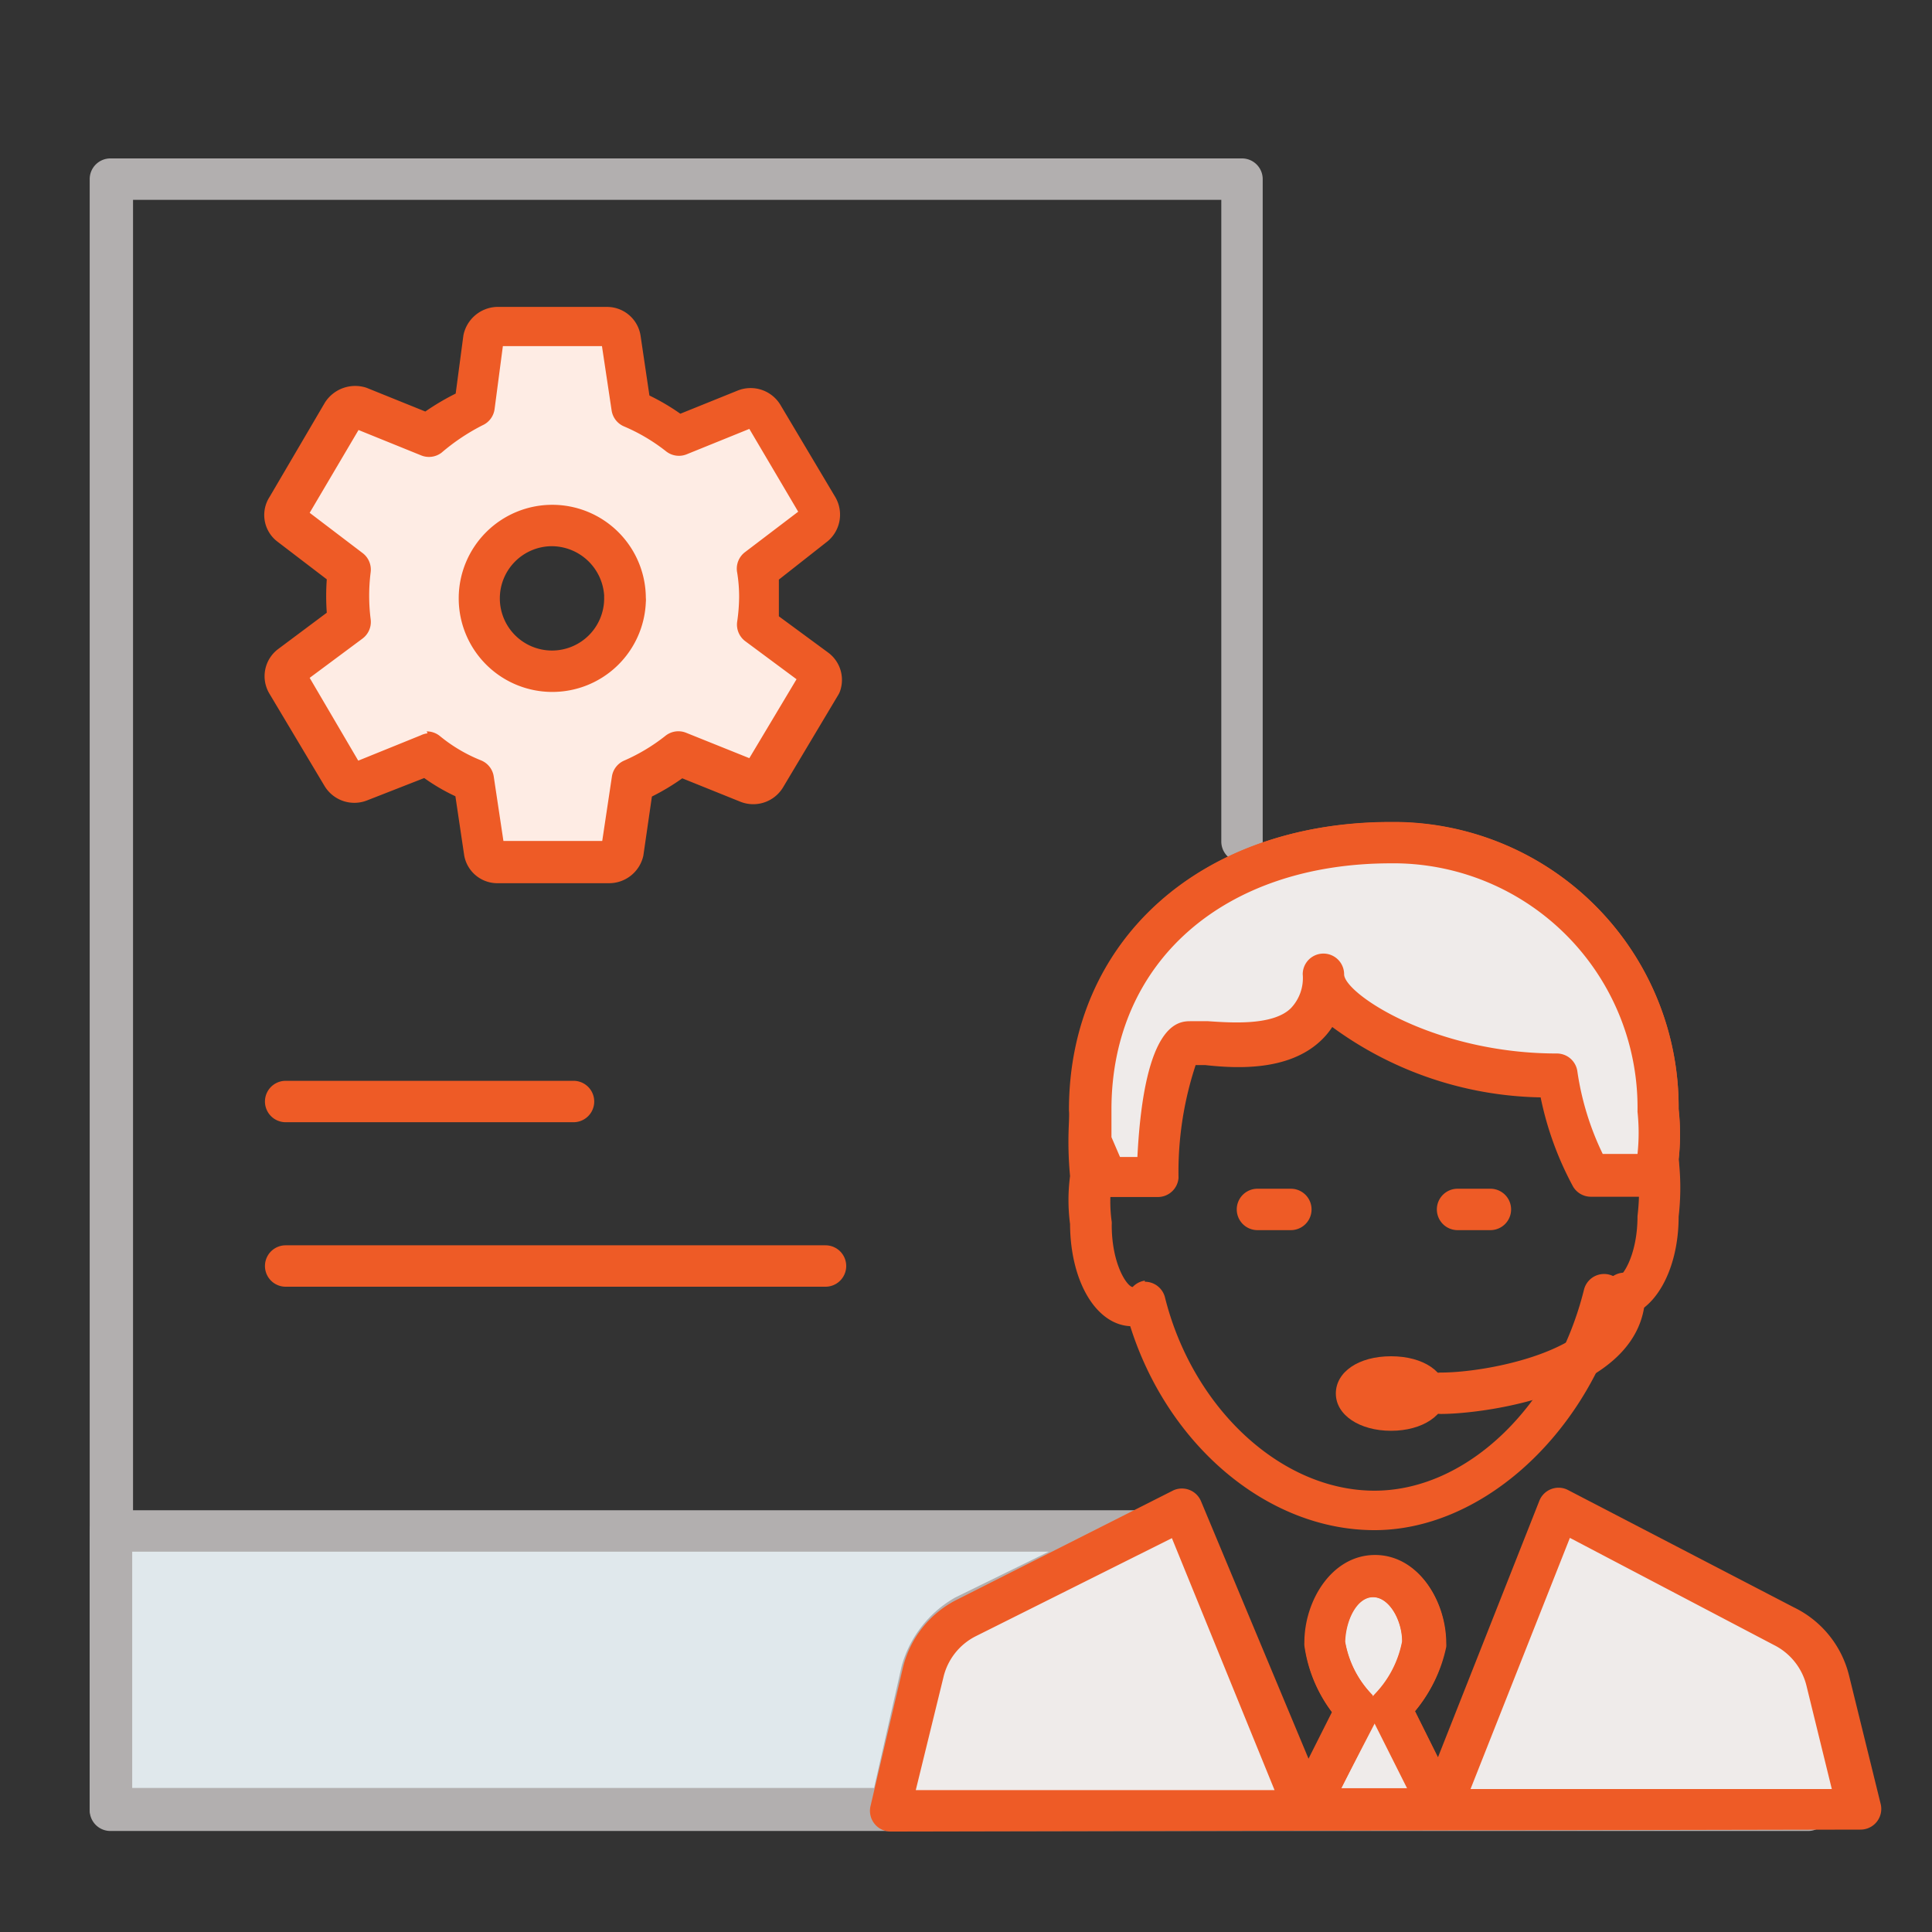 <svg data-name="Layer 1" id="Layer_1" viewBox="0 0 70 70" xmlns="http://www.w3.org/2000/svg">
  <rect x="0" y="0" width="70" height="70" fill="#333333" stroke="none"/>
  <defs>
    <style>
      .cls-1{fill:#b2afaf;}.cls-2{fill:#e0e8ec;}.cls-3{fill:#feece4;}.cls-4{fill:#ee5b26;}.cls-5{fill:#efebea;}
    </style>
  </defs>
  <title>Support-Icon</title>
  <path class="cls-1"
    d="M65.51,66.34H4a.75.75,0,0,1-.75-.75l0-59.1a.75.75,0,0,1,.75-.75H45a.75.75,0,0,1,.75.75v24a.75.75,0,1,1-1.5,0V7.24H4.82l0,57.6H65.51a.75.75,0,0,1,0,1.5Z"/>
  <path class="cls-2" d="M41.28,55.47H4V65.53H32.26l1.17-5a3.39,3.39,0,0,1,1.58-2Z"/>
  <path class="cls-1"
    d="M32.26,66.28H4a.75.75,0,0,1-.75-.75V55.47A.75.75,0,0,1,4,54.72H41.28a.75.75,0,0,1,.33,1.42l-6.27,3.06a2.61,2.61,0,0,0-1.19,1.54L33,65.7A.75.75,0,0,1,32.26,66.28ZM4.79,64.78H31.67l1-4.42a4.14,4.14,0,0,1,1.94-2.48L38,56.22H4.79Z"/>
  <path class="cls-3"
    d="M29.55,24.24l-2.13-1.61a7.45,7.45,0,0,0,.08-1,6.19,6.19,0,0,0-.08-1L29.53,19a.5.5,0,0,0,.12-.62l-2-3.35a.51.51,0,0,0-.62-.21l-2.47,1a7.4,7.4,0,0,0-1.69-1l-.38-2.56a.48.48,0,0,0-.48-.41H18a.51.51,0,0,0-.5.41l-.33,2.52a8.24,8.24,0,0,0-1.69,1L13,14.8a.54.54,0,0,0-.62.21l-2,3.43a.46.46,0,0,0,.12.62l2.11,1.61a7.55,7.55,0,0,0,0,1.9l-2.11,1.57a.48.48,0,0,0-.12.62l2,3.35a.51.51,0,0,0,.62.21l2.47-1a6.39,6.39,0,0,0,1.69,1l.38,2.56a.48.48,0,0,0,.5.41h4a.51.51,0,0,0,.5-.41l.38-2.56a7.49,7.49,0,0,0,1.67-1l2.49,1a.51.51,0,0,0,.62-.21l2-3.35A.49.49,0,0,0,29.55,24.24Zm-6.87-2.56A2.64,2.64,0,1,1,20,19h0a2.65,2.65,0,0,1,2.65,2.63h0Z"/>
  <path class="cls-4"
    d="M18,32A1.22,1.22,0,0,1,16.82,31l-.32-2.15a7.12,7.12,0,0,1-1.13-.66L13.3,29a1.26,1.26,0,0,1-1.54-.52l-2-3.35a1.23,1.23,0,0,1,.3-1.6l1.78-1.33a8.33,8.33,0,0,1,0-1.21l-1.78-1.36A1.21,1.21,0,0,1,9.77,18l2-3.41a1.3,1.3,0,0,1,1.51-.54l2.13.86a9,9,0,0,1,1.1-.65l.28-2.11A1.28,1.28,0,0,1,18,11.12h4a1.23,1.23,0,0,1,1.21,1.05l.32,2.16a8.06,8.06,0,0,1,1.12.66l2.08-.84a1.26,1.26,0,0,1,1.54.51l2,3.36A1.26,1.26,0,0,1,30,19.6L28.22,21c0,.22,0,.44,0,.67s0,.44,0,.66L30,23.64h0A1.23,1.23,0,0,1,30.45,25a.75.75,0,0,1-.08.18l-2,3.35a1.26,1.26,0,0,1-1.54.52l-2.11-.85a8.22,8.22,0,0,1-1.1.66L23.31,31a1.27,1.27,0,0,1-1.24,1H18Zm0-1.5h0Zm-2.54-4a.75.75,0,0,1,.48.17,5.64,5.64,0,0,0,1.49.88.75.75,0,0,1,.46.59l.35,2.33h3.58l.35-2.33a.75.75,0,0,1,.44-.58,6.74,6.74,0,0,0,1.5-.9.75.75,0,0,1,.75-.11l2.29.92,1.71-2.86L27,23.23a.75.75,0,0,1-.29-.71,6.55,6.55,0,0,0,.07-.9,5.46,5.46,0,0,0-.07-.87A.75.75,0,0,1,27,20l1.92-1.46-1.77-3-2.27.92a.75.75,0,0,1-.75-.11,6.65,6.65,0,0,0-1.52-.9.75.75,0,0,1-.45-.58l-.35-2.33H18.22l-.3,2.28a.75.75,0,0,1-.44.59A7.49,7.49,0,0,0,16,16.4a.75.75,0,0,1-.74.1l-2.27-.92-1.77,3,1.92,1.46a.75.75,0,0,1,.29.69,6.78,6.78,0,0,0,0,1.71.75.75,0,0,1-.3.7l-1.91,1.42,1.76,3,2.27-.92A.75.75,0,0,1,15.49,26.57Zm-4.43-7.77v0Zm-.1-.35h0ZM22,12.62h0ZM20,25.07a3.39,3.39,0,1,1,3.4-3.41.73.73,0,0,1,0,.15A3.39,3.39,0,0,1,20,25.07Zm0-5.28a1.89,1.89,0,1,0,1.89,1.89.93.93,0,0,1,0-.1A1.91,1.91,0,0,0,20,19.79Z"/>
  <path class="cls-4" d="M20.78,40.66H10.35a.75.75,0,0,1,0-1.5H20.78a.75.75,0,0,1,0,1.5Z"/>
  <path class="cls-4" d="M29.91,46.62H10.35a.75.75,0,0,1,0-1.5H29.91a.75.75,0,0,1,0,1.5Z"/>
  <path class="cls-4"
    d="M49.8,55.44c-3.87,0-7.49-3.07-8.85-7.39-1.24-.06-2.17-1.62-2.18-3.7a6.68,6.68,0,0,1,0-1.74,13.13,13.13,0,0,1,0-2.48c0-6.06,4.78-10.35,11.63-10.35h.21A10.34,10.34,0,0,1,60.82,40.16a8.42,8.42,0,0,1,0,1.83,9.09,9.09,0,0,1,0,2.09c0,2-.93,3.6-2.18,3.66C57.27,52.18,53.57,55.44,49.8,55.44Zm-8.32-9a.75.75,0,0,1,.73.57c1,4,4.2,7,7.59,7s6.56-3.13,7.59-7.28a.75.75,0,0,1,1.18-.42c.19,0,.76-.8.76-2.25a8.12,8.12,0,0,0,0-1.91.68.68,0,0,1,0-.17,7,7,0,0,0,0-1.62.84.84,0,0,1,0-.1,8.83,8.83,0,0,0-8.72-8.9h-.2c-6.06,0-10.13,3.58-10.13,8.92a12.08,12.08,0,0,0,0,2.35.73.73,0,0,1,0,.18,5.21,5.21,0,0,0,0,1.46.77.77,0,0,1,0,.11c0,1.45.57,2.25.76,2.25A.75.75,0,0,1,41.48,46.4Z"/>
  <path class="cls-5"
    d="M60.11,42.32a1.5,1.5,0,0,0,0-.3,7.83,7.83,0,0,0,0-1.81,9.56,9.56,0,0,0-9.45-9.67H50.4c-6.84,0-10.88,4.24-10.88,9.67a9.56,9.56,0,0,1,0,1.16l.66,1.25h1.81s.12-4.83,1.21-4.83S48,38.54,48,35.37C48,36.74,51.82,39,56.45,39a11,11,0,0,0,1.21,3.62h1.81Z"/>
  <path class="cls-4"
    d="M41.94,43.37H40.13a.75.75,0,0,1-.66-.4l-.66-1.25a.75.75,0,0,1-.08-.43,8.69,8.69,0,0,0,0-1.07c0-6.15,4.78-10.43,11.63-10.43h.26a10.32,10.32,0,0,1,10.2,10.43,8.09,8.09,0,0,1,0,1.81,2.22,2.22,0,0,1,0,.36.75.75,0,0,1-.44.61l-.64.29a.75.75,0,0,1-.31.07H57.66A.75.75,0,0,1,57,43a11.68,11.68,0,0,1-1.18-3.24,13.14,13.14,0,0,1-7.55-2.55,2.69,2.69,0,0,1-.43.51c-1.16,1.08-3,1-4.17.87l-.35,0a12.34,12.34,0,0,0-.62,4.09A.75.75,0,0,1,41.94,43.37Zm18.17-1h0Zm-19.53-.45h.63C41.46,37,42.72,37,43.15,37l.62,0c.88.06,2.36.16,3-.47a1.58,1.58,0,0,0,.43-1.23.75.75,0,0,1,1.5,0c0,.69,3.24,2.87,7.71,2.87a.75.75,0,0,1,.74.64,10.22,10.22,0,0,0,.92,3l1.26,0a7.18,7.18,0,0,0,0-1.53,8.85,8.85,0,0,0-8.71-9H50.4c-6.06,0-10.13,3.58-10.13,8.92,0,.33,0,.67,0,1Z"/>
  <path class="cls-4" d="M46.77,44.57H45.56a.75.75,0,0,1,0-1.5h1.21a.75.75,0,0,1,0,1.5Z"/>
  <path class="cls-4" d="M54,44.57H52.81a.75.75,0,0,1,0-1.5H54a.75.75,0,0,1,0,1.5Z"/>
  <path class="cls-5"
    d="M67.32,65.54,66.18,60.9a3,3,0,0,0-1.58-2l-8.12-4.23-4.3,10.87-1.81-3.62a4.52,4.52,0,0,0,1.23-2.38c0-1.13-.68-2.42-1.81-2.42S48,58.4,48,59.54A4.43,4.43,0,0,0,49.18,62l-1.81,3.59L42.84,54.7,35,58.61a3,3,0,0,0-1.58,2l-1.17,5Z"/>
  <path class="cls-4"
    d="M32.27,66.36a.75.75,0,0,1-.73-.92l1.17-5a3.74,3.74,0,0,1,2-2.5L42.51,54a.75.75,0,0,1,1,.38l3.9,9.34.85-1.69a5.15,5.15,0,0,1-1-2.41.74.74,0,0,1,0-.11c0-1.52,1-3.17,2.56-3.17s2.56,1.65,2.56,3.17a.74.74,0,0,1,0,.13A5.25,5.25,0,0,1,51.27,62l.83,1.67,3.68-9.31a.75.75,0,0,1,1-.39L65,58.24a3.73,3.73,0,0,1,2,2.49l1.14,4.63a.75.75,0,0,1-.73.93l-35,.07ZM42.46,55.73l-7.1,3.55a2.24,2.24,0,0,0-1.18,1.5l-1,4.08,13,0Zm7.33,6.69-1.21,2.41H51Zm7.09-6.7-3.6,9.1,13.09,0-.91-3.71a2.25,2.25,0,0,0-1.19-1.51Zm-8.14,3.77a3.66,3.66,0,0,0,1,1.94l0,.05.07-.08a3.76,3.76,0,0,0,1-1.92c0-.77-.47-1.61-1.06-1.61S48.76,58.71,48.74,59.49Z"/>
  <path class="cls-4"
    d="M52.21,51.23a.75.75,0,0,1,0-1.5c1.74,0,5.9-.83,5.9-2.87a.75.75,0,0,1,1.5,0C59.61,50.49,53.78,51.23,52.21,51.23Z"/>
  <path class="cls-4"
    d="M50.4,51.84c-1.14,0-2-.57-2-1.35s.82-1.35,2-1.35,2,.57,2,1.35S51.54,51.84,50.4,51.84ZM51,50.76h0Z"/>
  <path class="cls-4"
    d="M52.17,66.29h-4.8a.75.75,0,0,1-.67-1.09l1.58-3.14a5.15,5.15,0,0,1-1-2.41.75.75,0,0,1,0-.11c0-1.52,1-3.17,2.56-3.17s2.56,1.65,2.56,3.17a.74.74,0,0,1,0,.13A5.25,5.25,0,0,1,51.26,62l1.58,3.17a.75.75,0,0,1-.67,1.09Zm-3.58-1.5H51l-1.18-2.37Zm.14-5.31a3.66,3.66,0,0,0,1,1.94l0,.05.07-.08a3.76,3.76,0,0,0,1-1.92c0-.77-.47-1.61-1.06-1.61S48.75,58.71,48.72,59.49Z"/>
</svg>
